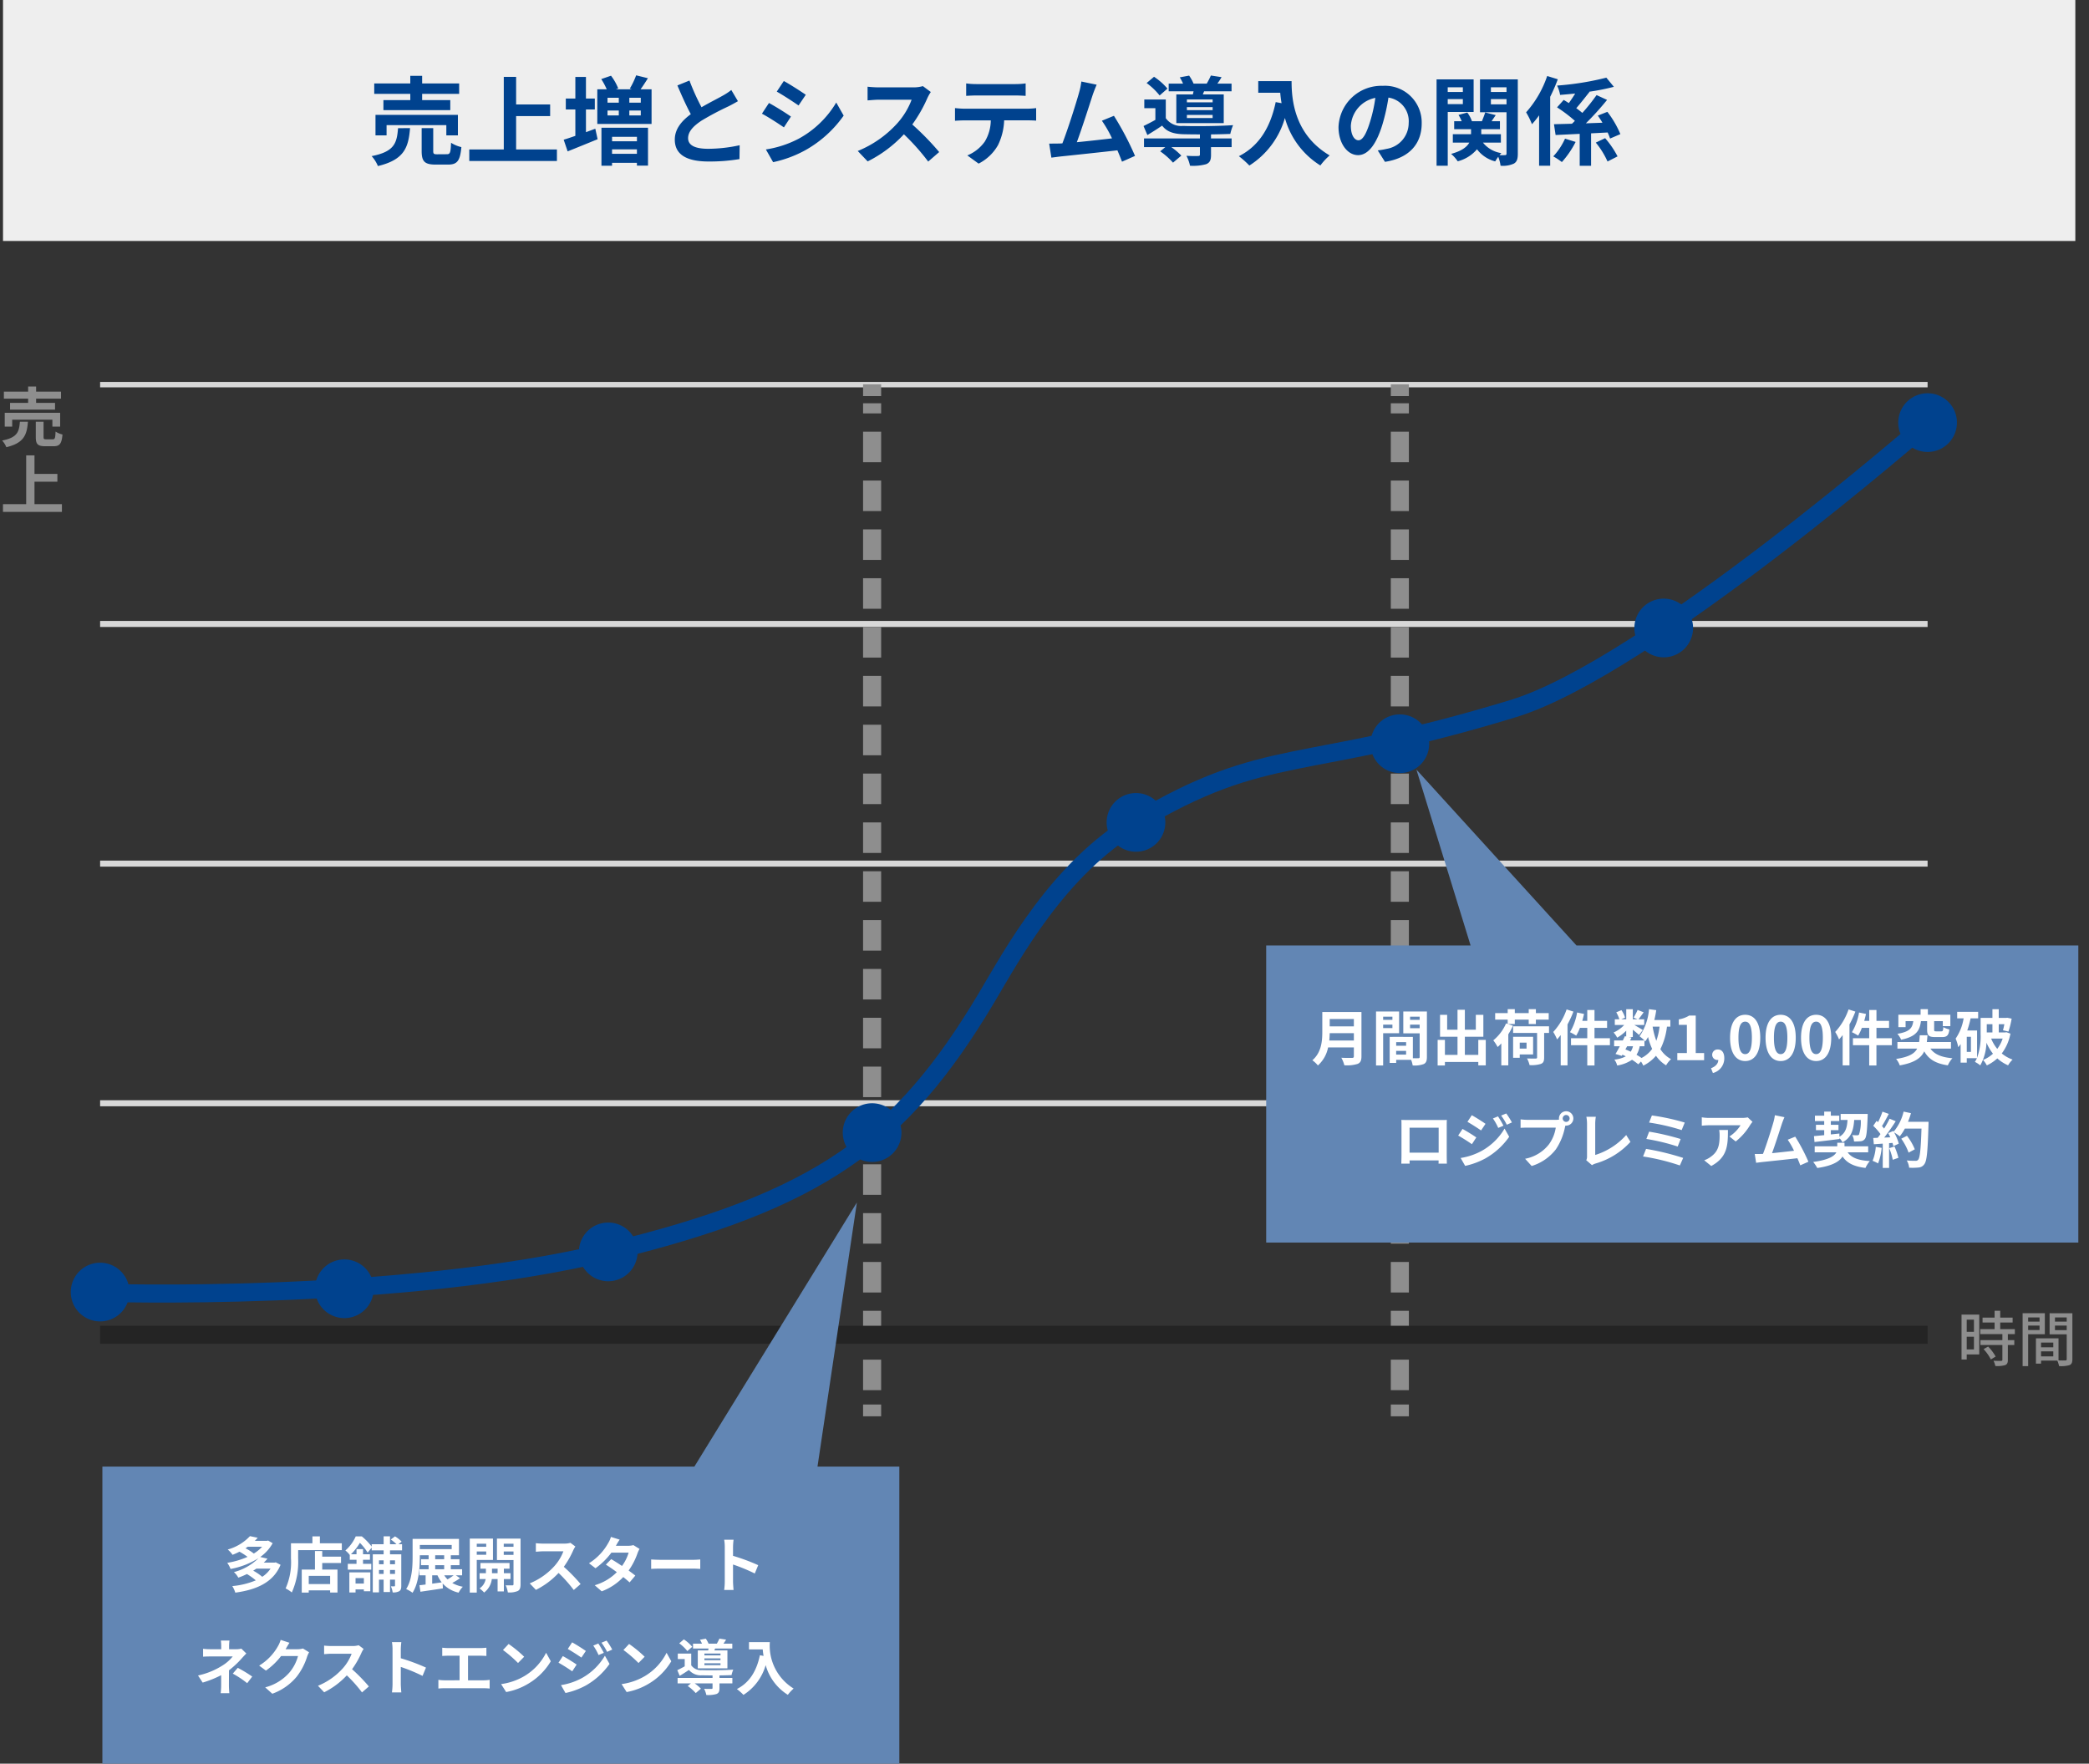 <svg xmlns="http://www.w3.org/2000/svg" xmlns:xlink="http://www.w3.org/1999/xlink" width="346.77" height="292.76" viewBox="0 0 346.77 292.76">
  <rect x="0" y="0" width="346.77" height="292.76" fill="#333333" stroke="none"/>
  <defs>
    <clipPath id="clip-path">
      <rect id="長方形_1370" data-name="長方形 1370" width="336.151" height="174.366" fill="none"/>
    </clipPath>
    <clipPath id="clip-path-2">
      <rect id="長方形_1371" data-name="長方形 1371" width="346.77" height="174.366" fill="none"/>
    </clipPath>
  </defs>
  <g id="グループ_5328" data-name="グループ 5328" transform="translate(-15 -7598.056)">
    <rect id="長方形_1369" data-name="長方形 1369" width="344" height="40" transform="translate(15.5 7598.056)" fill="#eee"/>
    <path id="パス_5804" data-name="パス 5804" d="M-97.056-9.5h-4.464V-7.84h11.1V-9.5h-4.672v-1.04h6.144v-1.728h-6.144v-1.264h-1.968v1.264h-5.984v1.728h5.984Zm7.9,5.856V-7.056h-13.68v3.408h1.84v-1.7h9.92v1.7Zm-9.936-1.2c-.192,2.464-.592,3.9-4.384,4.64a5.615,5.615,0,0,1,1.04,1.648C-98.064.4-97.36-1.632-97.1-4.848Zm6.512,4.336c-.576,0-.672-.064-.672-.56V-4.848h-1.92v3.792c0,1.712.464,2.256,2.32,2.256h2.064c1.5,0,2-.592,2.208-2.9a5.465,5.465,0,0,1-1.712-.72c-.064,1.632-.16,1.9-.688,1.9Zm13.088-.8V-6.848h5.648V-8.784h-5.648V-13.36h-2.048V-1.312h-5.728V.608H-72.72v-1.92ZM-67.9-7.952h1.472V-9.76H-67.9v-3.584h-1.76V-9.76h-1.584v1.808h1.584v4.384c-.736.256-1.392.48-1.936.64l.656,1.936c1.456-.576,3.28-1.328,4.976-2.016l-.384-1.744c-.512.192-1.04.384-1.552.576Zm8.464,4.544v.736h-4.128v-.736ZM-63.568-.592v-.736h4.128v.736Zm-1.76,1.984h1.76V.912h4.128v.464h1.84V-4.912h-7.728ZM-58.8-9.072h-1.9v-.816h1.9Zm0,2.112h-1.9v-.816h1.9Zm-5.52-.816h1.872v.816H-64.32Zm1.872-2.112v.816H-64.32v-.816Zm3.616-1.408c.384-.528.8-1.168,1.216-1.84l-1.952-.48a12.706,12.706,0,0,1-1.056,2.208l.352.112h-2.672l.4-.144a8.691,8.691,0,0,0-1.2-2.112l-1.616.56a11.654,11.654,0,0,1,.912,1.7h-1.568v5.744h9.008V-11.3Zm8.112-1.456-2,.816c.72,1.7,1.488,3.408,2.224,4.768-1.536,1.136-2.656,2.464-2.656,4.224,0,2.752,2.416,3.632,5.6,3.632a29.715,29.715,0,0,0,5.136-.4l.032-2.3a24.7,24.7,0,0,1-5.232.592c-2.224,0-3.328-.608-3.328-1.76,0-1.12.9-2.032,2.224-2.912a47.36,47.36,0,0,1,4.464-2.368c.592-.3,1.1-.576,1.584-.864l-1.1-1.856a10,10,0,0,1-1.488.976c-.752.432-2.144,1.12-3.456,1.888A38.006,38.006,0,0,1-50.72-12.752Zm15.664.08-1.168,1.76c1.056.592,2.72,1.68,3.616,2.3l1.2-1.776C-32.24-10.96-34-12.1-35.056-12.672Zm-2.976,11.36L-36.832.8a19.469,19.469,0,0,0,5.344-1.984A19.319,19.319,0,0,0-25.12-6.928L-26.352-9.1a16.31,16.31,0,0,1-6.224,6A17.337,17.337,0,0,1-38.032-1.312Zm.512-7.712-1.168,1.776c1.072.56,2.736,1.648,3.648,2.272l1.168-1.792C-34.688-7.344-36.448-8.448-37.52-9.024Zm26.864-1.824-1.312-.976a5.735,5.735,0,0,1-1.648.208h-5.648a17.875,17.875,0,0,1-1.888-.112v2.272c.336-.016,1.216-.112,1.888-.112h5.424a12.4,12.4,0,0,1-2.384,3.92,17.936,17.936,0,0,1-6.56,4.592L-21.136.672a21.076,21.076,0,0,0,6.016-4.5A36.486,36.486,0,0,1-11.088.7L-9.264-.88a44.98,44.98,0,0,0-4.464-4.576,23.524,23.524,0,0,0,2.512-4.4A7.56,7.56,0,0,1-10.656-10.848Zm5.872-1.424v2.064c.5-.032,1.168-.064,1.728-.064H3.36c.56,0,1.184.032,1.728.064v-2.064a12.535,12.535,0,0,1-1.728.112H-3.072A12.306,12.306,0,0,1-4.784-12.272Zm-1.856,4.1v2.1c.448-.032,1.056-.064,1.536-.064H-.7A6.876,6.876,0,0,1-1.7-2.608,6.646,6.646,0,0,1-4.592-.32L-2.72,1.04A7.677,7.677,0,0,0,.5-2.032,10.15,10.15,0,0,0,1.52-6.144H5.376c.448,0,1.056.016,1.456.048v-2.08a12.1,12.1,0,0,1-1.456.1H-5.1C-5.6-8.08-6.16-8.128-6.64-8.176Zm23.52-3.888-2.544-.528a11.643,11.643,0,0,1-.384,1.856c-.464,1.664-1.84,6.048-2.768,8.416-.144,0-.3.016-.432.016-.528.016-1.216.016-1.76.016L9.36.048c.512-.064,1.1-.144,1.5-.192,2.016-.208,6.864-.72,9.456-1.024.3.688.56,1.344.768,1.888l2.16-.96a49.209,49.209,0,0,0-3.5-6.656l-2,.816a19.34,19.34,0,0,1,1.68,2.928c-1.616.192-3.888.448-5.84.64.8-2.144,2.1-6.208,2.608-7.776C16.432-10.992,16.672-11.584,16.88-12.064ZM36.128-9.136H31.856v-.48h4.272Zm0,1.3H31.856v-.5h4.272Zm0,1.312H31.856V-7.04h4.272ZM30.1-10.448V-5.68h7.872v-4.768H34.5l.208-.512h4.56v-1.28H36.912c.224-.3.464-.672.7-1.072l-1.776-.272a11.941,11.941,0,0,1-.688,1.344H32.96a6.792,6.792,0,0,0-.736-1.328l-1.552.288a7.1,7.1,0,0,1,.544,1.04H28.832v1.28H32.96c-.032.176-.08.352-.112.512Zm-1.472-.96A10.475,10.475,0,0,0,26.4-13.376l-1.232,1.04a11.211,11.211,0,0,1,2.16,2.064Zm7.232,7.6c1.2-.016,2.352-.048,3.2-.08a8.153,8.153,0,0,1,.464-1.456c-2.208.16-6.384.208-8.32.128A3.135,3.135,0,0,1,28.352-6.5V-9.6H24.784v1.44h1.84v1.936c-.672.384-1.376.736-1.968,1.024l.64,1.5c.9-.544,1.68-1.04,2.448-1.568C28.512-4.256,29.6-3.9,31.216-3.84c.736.016,1.728.032,2.8.032v.672h-9.28V-1.7h3.536l-.848.7A12.053,12.053,0,0,1,29.552.88L30.928-.288A10.434,10.434,0,0,0,29.264-1.7h4.752V-.464c0,.176-.08.24-.336.24-.24.016-1.12.016-1.9-.032a6.363,6.363,0,0,1,.592,1.648,8.143,8.143,0,0,0,2.672-.256c.64-.256.816-.7.816-1.552V-1.7H39.28v-1.44H35.856Zm7.84-8.848v1.936h3.648c.048.544.112,1.12.224,1.728l-.976-.176c-.88,4.208-2.784,7.3-6.112,8.976A15.2,15.2,0,0,1,42.224,1.36a13.845,13.845,0,0,0,5.9-7.9,13.519,13.519,0,0,0,5.888,7.888A10.244,10.244,0,0,1,55.552-.32c-5.888-3.472-6.32-9.312-6.32-12.336ZM70.832-5.632a6.093,6.093,0,0,0-6.464-6.24,7.109,7.109,0,0,0-7.344,6.848c0,2.7,1.472,4.656,3.248,4.656,1.744,0,3.12-1.984,4.08-5.216a32.357,32.357,0,0,0,.96-4.336A3.955,3.955,0,0,1,68.672-5.7a4.342,4.342,0,0,1-3.648,4.288,12.306,12.306,0,0,1-1.488.256l1.2,1.9C68.768.128,70.832-2.256,70.832-5.632Zm-11.76.4a5.036,5.036,0,0,1,4.064-4.64A24.017,24.017,0,0,1,62.288-6c-.656,2.16-1.28,3.168-1.952,3.168C59.712-2.832,59.072-3.616,59.072-5.232Zm18.592-6.4v.784H75.152v-.784Zm-2.512,2.8v-.832h2.512v.832Zm4.3,1.3v-5.408H73.3V1.392h1.856V-7.536ZM82.32-8.8v-.864h2.592V-8.8Zm2.592-2.832v.784H82.32v-.784Zm1.872-1.312H80.512v5.456h4.4V-.64c0,.192-.064.272-.256.272a8.032,8.032,0,0,1-.9,0,3.187,3.187,0,0,1,.3-.336,4.809,4.809,0,0,1-3.056-1.744h2.976V-3.84H80.72v-.832h3.1V-6H82.432l.688-1.008-1.744-.448c-.128.4-.352.976-.544,1.456H79.168A5.24,5.24,0,0,0,78.4-7.44l-1.456.4A6.351,6.351,0,0,1,77.472-6H76.224v1.328h2.8v.832H76v1.392h2.736c-.384.7-1.232,1.392-3.024,1.872a6.056,6.056,0,0,1,1.1,1.232,6.216,6.216,0,0,0,3.2-2A5.481,5.481,0,0,0,83.04.672a6.744,6.744,0,0,1,.5-.768,6.593,6.593,0,0,1,.384,1.488,4.417,4.417,0,0,0,2.208-.352c.512-.3.656-.784.656-1.664Zm4.88-.56a17.481,17.481,0,0,1-3.5,6.032A12.488,12.488,0,0,1,89.136-5.5,14.392,14.392,0,0,0,90.32-6.976V1.392h1.84v-11.44a28.627,28.627,0,0,0,1.264-2.912Zm2.96,10.4A10.836,10.836,0,0,1,92.672-.16,10.457,10.457,0,0,1,94.1.784,15.408,15.408,0,0,0,96.384-2.56ZM101.7-4.128a8.7,8.7,0,0,1,.4,1.008l1.712-.736a16.353,16.353,0,0,0-2.16-3.7l-1.584.624c.256.368.528.768.768,1.184l-2.752.1a47.629,47.629,0,0,0,3.52-3.888l-1.744-.8A31.59,31.59,0,0,1,97.5-7.376c-.288-.24-.624-.512-1.008-.784.672-.768,1.472-1.792,2.192-2.7l-.064-.032a36.653,36.653,0,0,0,4.112-.816l-1.248-1.52a47.281,47.281,0,0,1-8.176,1.312,6.051,6.051,0,0,1,.5,1.552c.8-.064,1.648-.144,2.5-.224-.336.544-.7,1.1-1.056,1.584-.288-.192-.576-.368-.848-.528L93.3-8.3a24.284,24.284,0,0,1,2.96,2.24c-.16.176-.32.32-.48.48l-2.992.08.272,1.792,4-.192v5.3h1.888V-3.984Zm-1.968,1.68A13.8,13.8,0,0,1,101.68.688l1.664-.848a15.189,15.189,0,0,0-2.064-3.024Z" transform="translate(180.167 7624.175)" fill="#00428e"/>
    <line id="線_93" data-name="線 93" x1="303.358" transform="translate(31.619 7781.19)" fill="none" stroke="#d8d8d8" stroke-miterlimit="10" stroke-width="1"/>
    <line id="線_94" data-name="線 94" x1="303.358" transform="translate(31.619 7741.41)" fill="none" stroke="#d8d8d8" stroke-miterlimit="10" stroke-width="1"/>
    <line id="線_95" data-name="線 95" x1="303.358" transform="translate(31.619 7701.629)" fill="none" stroke="#d8d8d8" stroke-miterlimit="10" stroke-width="1"/>
    <g id="グループ_3635" data-name="グループ 3635" transform="translate(15 7661.457)">
      <g id="グループ_3634" data-name="グループ 3634" clip-path="url(#clip-path)">
        <line id="線_96" data-name="線 96" x1="303.358" transform="translate(16.619 0.392)" fill="none" stroke="#d8d8d8" stroke-miterlimit="10" stroke-width="1"/>
        <line id="線_97" data-name="線 97" y1="1.957" transform="translate(144.768 169.74)" fill="none" stroke="#8e8e8e" stroke-miterlimit="10" stroke-width="3"/>
        <line id="線_98" data-name="線 98" y1="163.821" transform="translate(144.768 3.538)" fill="none" stroke="#8e8e8e" stroke-miterlimit="10" stroke-width="3" stroke-dasharray="5.067 3.04"/>
        <line id="線_99" data-name="線 99" y1="1.957" transform="translate(144.768 0.392)" fill="none" stroke="#8e8e8e" stroke-miterlimit="10" stroke-width="3"/>
        <line id="線_100" data-name="線 100" y1="1.957" transform="translate(232.373 169.74)" fill="none" stroke="#8e8e8e" stroke-miterlimit="10" stroke-width="3"/>
        <line id="線_101" data-name="線 101" y1="163.821" transform="translate(232.373 3.538)" fill="none" stroke="#8e8e8e" stroke-miterlimit="10" stroke-width="3" stroke-dasharray="5.067 3.04"/>
        <line id="線_102" data-name="線 102" y1="1.957" transform="translate(232.373 0.392)" fill="none" stroke="#8e8e8e" stroke-miterlimit="10" stroke-width="3"/>
      </g>
    </g>
    <line id="線_103" data-name="線 103" x1="303.358" transform="translate(31.619 7819.621)" fill="none" stroke="#242424" stroke-miterlimit="10" stroke-width="3"/>
    <g id="グループ_3637" data-name="グループ 3637" transform="translate(15 7661.457)">
      <g id="マスクグループ_3636" data-name="マスクグループ 3636" clip-path="url(#clip-path-2)">
        <path id="パス_1232" data-name="パス 1232" d="M21.231,153.063s49.448,1.652,84.347-6.782,48.579-18.315,62.811-42.208c4.306-7.229,11.826-21.317,24.794-29.086,21.782-13.049,27.6-8.178,62.681-18.916,22.119-6.77,68.726-47.441,68.726-47.441" transform="translate(-4.611 -1.874)" fill="none" stroke="#00428e" stroke-miterlimit="10" stroke-width="3"/>
        <path id="パス_1233" data-name="パス 1233" d="M412.281,7.276A4.871,4.871,0,1,1,407.41,2.4a4.871,4.871,0,0,1,4.871,4.871" transform="translate(-87.433 -0.522)" fill="#00428e"/>
        <path id="パス_1234" data-name="パス 1234" d="M356.325,50.82a4.871,4.871,0,1,1-4.871-4.871,4.871,4.871,0,0,1,4.871,4.871" transform="translate(-75.279 -9.98)" fill="#00428e"/>
        <path id="パス_1235" data-name="パス 1235" d="M300.369,75.376A4.871,4.871,0,1,1,295.5,70.5a4.871,4.871,0,0,1,4.871,4.871" transform="translate(-63.125 -15.314)" fill="#00428e"/>
        <path id="パス_1236" data-name="パス 1236" d="M244.413,92.046a4.871,4.871,0,1,1-4.871-4.871,4.871,4.871,0,0,1,4.871,4.871" transform="translate(-50.971 -18.935)" fill="#00428e"/>
        <path id="パス_1237" data-name="パス 1237" d="M188.457,157.826a4.871,4.871,0,1,1-4.871-4.871,4.871,4.871,0,0,1,4.871,4.871" transform="translate(-38.817 -33.222)" fill="#00428e"/>
        <path id="パス_1238" data-name="パス 1238" d="M132.5,183.123a4.871,4.871,0,1,1-4.871-4.871,4.871,4.871,0,0,1,4.871,4.871" transform="translate(-26.664 -38.717)" fill="#00428e"/>
        <path id="パス_1239" data-name="パス 1239" d="M76.545,190.94a4.871,4.871,0,1,1-4.871-4.871,4.871,4.871,0,0,1,4.871,4.871" transform="translate(-14.51 -40.415)" fill="#00428e"/>
        <path id="パス_1240" data-name="パス 1240" d="M24.75,191.638a4.871,4.871,0,1,1-4.871-4.871,4.871,4.871,0,0,1,4.871,4.871" transform="translate(-3.26 -40.566)" fill="#00428e"/>
        <path id="パス_1241" data-name="パス 1241" d="M4.737,6.814c-.172,2.163-.646,3.53-3.584,4.229a3.755,3.755,0,0,0-.7-1.108C3,9.44,3.274,8.472,3.4,6.814Zm5.639,13.68v1.292H.593V20.495H4.446v-8.1H5.824v3.078h3.8v1.3h-3.8v3.723ZM4.77,2.983H.744V1.82H4.77V.97H6.093v.85h4.132V2.983H6.093v.7H9.235V4.8H1.767V3.682h3ZM8.795,7.621V6.48H2.122V7.621H.885V5.329h9.2V7.621ZM8.859,9.73c.355,0,.42-.182.463-1.281a3.68,3.68,0,0,0,1.151.485c-.139,1.55-.474,1.948-1.485,1.948H7.6c-1.249,0-1.561-.366-1.561-1.517V6.814H7.331V9.354c0,.333.064.377.452.377Z" transform="translate(-0.099 -0.211)" fill="#8e8e8e"/>
        <path id="パス_5807" data-name="パス 5807" d="M2.82-6.92v2.01H1.62V-6.92ZM1.62-1.98V-4.09h1.2v2.11ZM3.7-7.76H.76V-.31h.86v-.84H3.7Zm.72,5.73A7.417,7.417,0,0,1,5.63-.32L6.42-.8A7.365,7.365,0,0,0,5.17-2.46Zm5.19-2.5v-.82H7.18v-1.1H9.24v-.81H7.18V-8.4H6.25v1.14h-2v.81h2v1.1H3.87v.82H7.54v1H3.9v.82H7.54V-.27c0,.14-.05.18-.21.19s-.7,0-1.26-.02a3.462,3.462,0,0,1,.3.87A4.917,4.917,0,0,0,8.01.62c.33-.14.44-.39.44-.87V-2.71H9.52v-.82H8.45v-1Zm4.1-2.76v.69H11.82v-.69ZM11.82-5.2v-.74h1.89v.74Zm2.77.69V-7.99H10.9V.79h.92v-5.3Zm1.68-.67v-.76h1.95v.76Zm1.95-2.11v.69H16.27v-.69ZM13.96-.83v-.83h2.03v.83Zm2.03-2.29v.78H13.96v-.78Zm3.17-4.87H15.38v3.5h2.84V-.38c0,.17-.05.22-.23.23-.16,0-.64.01-1.13-.01V-3.82H13.11V.37h.85v-.5h2.7a4.166,4.166,0,0,1,.29.91A5.062,5.062,0,0,0,18.69.62c.36-.16.47-.46.47-.99Z" transform="translate(324.851 162.578)" fill="#8e8e8e"/>
      </g>
    </g>
    <path id="合体_4" data-name="合体 4" d="M0,93.153V43.837H98.271L125.247,0l-6.54,43.837h13.585V93.153Z" transform="translate(31.995 7797.663)" fill="#6286b4"/>
    <path id="パス_5806" data-name="パス 5806" d="M-37.26-3.11a4.834,4.834,0,0,1-1.38,1.36,8.7,8.7,0,0,0-1.5-1.02c.19-.11.36-.22.53-.34Zm-1.4-3.63a6.229,6.229,0,0,1-1.38,1.13,8.235,8.235,0,0,0-1.38-.87c.13-.09.25-.17.37-.26Zm2.26,2.59-.2.05h-1.79a7.693,7.693,0,0,0,.62-.66l-1.2-.28a6.841,6.841,0,0,0,2.06-2.29l-.76-.44-.2.05h-2q.255-.255.48-.51l-1.29-.27a7.931,7.931,0,0,1-3.69,2.22,4.169,4.169,0,0,1,.8.88,11.081,11.081,0,0,0,1.15-.52,11.447,11.447,0,0,1,1.34.86,13.4,13.4,0,0,1-3.37.99,4.2,4.2,0,0,1,.55,1.02,13.237,13.237,0,0,0,4.64-1.79,9.107,9.107,0,0,1-4.08,2.31,3.409,3.409,0,0,1,.73.92,12.536,12.536,0,0,0,1.43-.6,10.643,10.643,0,0,1,1.47,1.05,12.972,12.972,0,0,1-3.9.95,4.689,4.689,0,0,1,.5,1.09c3.43-.47,6.3-1.65,7.51-4.62Zm9.03,3.61h-3.55V-1.9h3.55Zm-1.31-5.49h-1.21v3.08h-2.19V.87h1.16V.5h3.55V.86h1.22V-2.95h-2.53V-4.04h3.12V-5.09h-3.12Zm-.39-1.28V-8.46h-1.24v1.15h-3.56v2.52A10.653,10.653,0,0,1-34.76.18a5.523,5.523,0,0,1,1.03.67,12.437,12.437,0,0,0,1.05-5.64V-6.18h7.25V-7.31Zm7.3,5.78v.9h-1.38v-.9ZM-24.18.85h1.03V.34h1.38V.65h1.07V-2.49h-3.48Zm7.58-5.33v.64h-.83v-.64Zm-.83,2.25v-.65h.83v.65Zm-1.83,0v-.65h.77v.65Zm.77-2.25v.64h-.77v-.64Zm3.06-1.66V-7.16h-.59l.52-.43a5.28,5.28,0,0,0-1.1-.87l-.7.52a6.6,6.6,0,0,1,.94.78h-1.07V-8.47h-1.06v1.31h-1.98v.4a10.03,10.03,0,0,0-1.64-1.7h-1.01a6.676,6.676,0,0,1-1.72,2.34,3.72,3.72,0,0,1,.73.75v.79h1.12v.68h-1.45v.96h3.9V-3.9h-1.37v-.68h1.15v-.91h-1.15v-.85h-1.08v.85h-.92a9.467,9.467,0,0,0,1.48-1.9,9.254,9.254,0,0,1,1.29,1.63l.67-.84v.46h1.98v.66h-1.8V.83h1.03V-1.28h.77V.78h1.06V-1.28h.83v.99c0,.09-.03.12-.12.12a5.179,5.179,0,0,1-.57,0,3.35,3.35,0,0,1,.3,1.01A2.007,2.007,0,0,0-15.9.64c.28-.18.34-.45.34-.91V-5.48h-1.87v-.66Zm5,4.14h.88a5.183,5.183,0,0,0,.7,1.17c-.53.08-1.07.15-1.58.22Zm.5-1.68h1.49V-3H-9.93Zm0-1.65h1.49v.66H-9.93Zm-2.55-1.71h5.29v.7h-5.29ZM-6.86-2a12.04,12.04,0,0,1-1.02.68A3.994,3.994,0,0,1-8.43-2Zm.35,0h1.05V-3H-7.34v-.68H-5.9v-.99H-7.34v-.66h1.36V-8.04h-7.7v2.95c0,1.59-.08,3.84-1.07,5.38A5.041,5.041,0,0,1-13.69.9c1.05-1.64,1.21-4.24,1.21-5.99v-.24h1.46v.66h-1.26v.99h1.26V-3h-1.53v1h1.03V-.47c-.37.05-.72.09-1.02.12l.16,1.08C-11.34.57-9.95.38-8.65.17l-.04-.81A5.013,5.013,0,0,0-6.04.88a4.06,4.06,0,0,1,.7-.98A5.453,5.453,0,0,1-7.1-.73a11.875,11.875,0,0,0,1.3-.79Zm5.05-5.24v.51H-3.03v-.51ZM-3.03-5.41v-.54h1.57v.54Zm2.69.86V-8.09H-4.19V.87h1.16V-4.55ZM-.5-2.35V-3.1H.43v.75Zm3.07.97v-.97H1.47V-3.1h.94v-.94H-2.42v.94h.91v.75H-2.56v.97h1.01A2.343,2.343,0,0,1-2.57.18a4.5,4.5,0,0,1,.76.68A3.257,3.257,0,0,0-.53-1.38H.43V.68H1.47V-1.38ZM1.45-5.39v-.56H3.07v.56ZM3.07-7.24v.51H1.45v-.51Zm1.17-.85H.32v3.56H3.07v4c0,.14-.05.2-.21.2s-.64.01-1.09-.01A4.228,4.228,0,0,1,2.13.84,3.554,3.554,0,0,0,3.77.61c.36-.19.47-.52.47-1.13Zm9.1,1.31-.82-.61a3.584,3.584,0,0,1-1.03.13H7.96a11.172,11.172,0,0,1-1.18-.07v1.42c.21-.01.76-.07,1.18-.07h3.39A7.748,7.748,0,0,1,9.86-3.53,11.21,11.21,0,0,1,5.76-.66L6.79.42a13.172,13.172,0,0,0,3.76-2.81A22.8,22.8,0,0,1,13.07.44l1.14-.99a28.112,28.112,0,0,0-2.79-2.86,14.7,14.7,0,0,0,1.57-2.75A4.725,4.725,0,0,1,13.34-6.78Zm7.35-1.14-1.45-.45a4.139,4.139,0,0,1-.46,1.04A9.285,9.285,0,0,1,15.6-4l1.08.83a12.027,12.027,0,0,0,2.64-2.59h2.86a7.1,7.1,0,0,1-1.1,2.21c-.63-.42-1.26-.83-1.79-1.13l-.89.91c.51.32,1.17.77,1.82,1.25A8.5,8.5,0,0,1,16.55-.35L17.71.66a9.409,9.409,0,0,0,3.58-2.37c.41.33.78.64,1.05.89l.95-1.13c-.29-.24-.68-.53-1.11-.84a11.451,11.451,0,0,0,1.48-2.88,4.7,4.7,0,0,1,.33-.71l-1.02-.63a3.175,3.175,0,0,1-.87.11H20.07A10.773,10.773,0,0,1,20.69-7.92Zm5.23,3.29v1.57c.37-.03,1.04-.05,1.61-.05H32.9c.42,0,.93.04,1.17.05V-4.63c-.26.02-.7.06-1.17.06H27.53C27.01-4.57,26.28-4.6,25.92-4.63ZM38.14-.96a10.984,10.984,0,0,1-.1,1.4H39.6c-.04-.41-.09-1.11-.09-1.4V-3.79A28.884,28.884,0,0,1,43.12-2.3l.57-1.38a32.661,32.661,0,0,0-4.18-1.55V-6.71a10.873,10.873,0,0,1,.09-1.2H38.04a6.942,6.942,0,0,1,.1,1.2ZM-44.08,8.83h-1.43a6.46,6.46,0,0,1,.06.92v.52h-1.73a9.407,9.407,0,0,1-1.28-.07v1.31c.31-.03.94-.04,1.3-.04h3.62a6.61,6.61,0,0,1-1.68,1.49,12.419,12.419,0,0,1-4.08,1.67l.77,1.18a17.558,17.558,0,0,0,3.07-1.23v1.71a11.52,11.52,0,0,1-.08,1.28h1.44c-.03-.31-.07-.88-.07-1.28,0-.63.01-1.72.01-2.52a15.091,15.091,0,0,0,2.1-1.96c.22-.24.52-.58.78-.83l-.83-.81a3,3,0,0,1-.83.1h-1.2V9.75A8.2,8.2,0,0,1-44.08,8.83Zm2.94,7.08.84-1.1a22.542,22.542,0,0,0-2.4-1.45l-.83.96A15.728,15.728,0,0,1-41.14,15.91Zm7.02-6.71-1.46-.48a4.811,4.811,0,0,1-.45,1.05,8.805,8.805,0,0,1-3.12,3.22l1.12.83a11.4,11.4,0,0,0,2.52-2.42h2.81a7.109,7.109,0,0,1-1.42,2.73,7.97,7.97,0,0,1-4.03,2.47l1.18,1.06a9.337,9.337,0,0,0,4.04-2.82,10.434,10.434,0,0,0,1.74-3.34,4,4,0,0,1,.33-.72l-1.02-.63a3.207,3.207,0,0,1-.87.12h-2.01c.01-.02.02-.03.03-.05C-34.61,10-34.35,9.55-34.12,9.2Zm12.31,1.02-.82-.61a3.584,3.584,0,0,1-1.03.13h-3.53a11.172,11.172,0,0,1-1.18-.07v1.42c.21-.01.76-.07,1.18-.07h3.39a7.748,7.748,0,0,1-1.49,2.45,11.21,11.21,0,0,1-4.1,2.87l1.03,1.08a13.172,13.172,0,0,0,3.76-2.81,22.8,22.8,0,0,1,2.52,2.83l1.14-.99a28.112,28.112,0,0,0-2.79-2.86,14.7,14.7,0,0,0,1.57-2.75A4.725,4.725,0,0,1-21.81,10.22Zm4.8,5.82a10.984,10.984,0,0,1-.1,1.4h1.56c-.04-.41-.09-1.11-.09-1.4V13.21a28.884,28.884,0,0,1,3.61,1.49l.57-1.38a32.66,32.66,0,0,0-4.18-1.55V10.29a10.872,10.872,0,0,1,.09-1.2h-1.56a6.942,6.942,0,0,1,.1,1.2Zm8.25-6.02v1.37c.25-.02.68-.04.95-.04h1.93v4.08H-8.42a6.476,6.476,0,0,1-.98-.08V16.8a8.357,8.357,0,0,1,.98-.05h6.59a8.023,8.023,0,0,1,.94.05V15.35a6.111,6.111,0,0,1-.94.08H-4.48V11.35h2.11c.29,0,.64.02.94.04V10.02c-.29.03-.64.06-.94.06H-7.81C-8.09,10.08-8.5,10.05-8.76,10.02ZM2.26,9.4l-.94,1a20.792,20.792,0,0,1,2.5,2.16l1.02-1.04A20.2,20.2,0,0,0,2.26,9.4ZM1.01,16.06l.84,1.32a10.83,10.83,0,0,0,3.71-1.41,10.634,10.634,0,0,0,3.7-3.7l-.78-1.41a9.416,9.416,0,0,1-3.64,3.89A10.307,10.307,0,0,1,1.01,16.06ZM17.15,9.32l-.84.35a9.033,9.033,0,0,1,.88,1.57l.87-.37A17,17,0,0,0,17.15,9.32Zm1.37-.48-.85.35a9.609,9.609,0,0,1,.94,1.52l.85-.38A12.86,12.86,0,0,0,18.52,8.84Zm-5.72.29-.72,1.1c.66.37,1.7,1.04,2.26,1.43l.74-1.1C14.56,10.19,13.46,9.49,12.8,9.13Zm-1.85,7.1.75,1.31a12.577,12.577,0,0,0,3.34-1.23,12.063,12.063,0,0,0,3.97-3.6l-.77-1.36a10.123,10.123,0,0,1-3.89,3.75A10.724,10.724,0,0,1,10.95,16.23Zm.31-4.82-.72,1.1c.67.36,1.71,1.03,2.28,1.43l.73-1.12C13.04,12.46,11.94,11.77,11.26,11.41Zm11-2.01-.94,1a20.792,20.792,0,0,1,2.5,2.16l1.02-1.04A20.2,20.2,0,0,0,22.26,9.4Zm-1.25,6.66.84,1.32a10.83,10.83,0,0,0,3.71-1.41,10.634,10.634,0,0,0,3.7-3.7l-.78-1.41a9.416,9.416,0,0,1-3.64,3.89A10.307,10.307,0,0,1,21.01,16.06Zm16.42-4.77H34.76v-.3h2.67Zm0,.81H34.76v-.31h2.67Zm0,.82H34.76V12.6h2.67Zm-3.77-2.45v2.98h4.92V10.47H36.41l.13-.32h2.85v-.8H37.92c.14-.19.29-.42.44-.67l-1.11-.17a7.464,7.464,0,0,1-.43.84H35.45a4.245,4.245,0,0,0-.46-.83l-.97.18a4.437,4.437,0,0,1,.34.65H32.87v.8h2.58c-.02.11-.05.22-.07.32Zm-.92-.6a6.547,6.547,0,0,0-1.39-1.23l-.77.65a7.007,7.007,0,0,1,1.35,1.29Zm4.52,4.75c.75-.01,1.47-.03,2-.05a5.1,5.1,0,0,1,.29-.91c-1.38.1-3.99.13-5.2.08a1.959,1.959,0,0,1-1.78-.8V11H30.34v.9h1.15v1.21c-.42.24-.86.46-1.23.64l.4.94c.56-.34,1.05-.65,1.53-.98a2.579,2.579,0,0,0,2.17.89c.46.01,1.08.02,1.75.02v.42h-5.8v.9h2.21l-.53.44a7.533,7.533,0,0,1,1.33,1.17l.86-.73a6.522,6.522,0,0,0-1.04-.88h2.97v.77c0,.11-.05.15-.21.15s-.7.01-1.19-.02a3.977,3.977,0,0,1,.37,1.03,5.089,5.089,0,0,0,1.67-.16c.4-.16.51-.44.51-.97v-.8H39.4v-.9H37.26Zm4.9-5.53V10.3h2.28c.03.34.07.7.14,1.08l-.61-.11c-.55,2.63-1.74,4.56-3.82,5.61a9.5,9.5,0,0,1,1.09.97,8.653,8.653,0,0,0,3.69-4.94,8.449,8.449,0,0,0,3.68,4.93,6.4,6.4,0,0,1,.96-1.04,8.348,8.348,0,0,1-3.95-7.71Z" transform="translate(97.171 7861.545)" fill="#fff"/>
    <path id="合体_3" data-name="合体 3" d="M6.779,68.1V18.787H40.71L31.718-10.4,58.29,18.787h83.3V68.1Z" transform="translate(218.407 7736.212)" fill="#6286b4"/>
    <path id="パス_5805" data-name="パス 5805" d="M-55.355-3.27c.04-.42.06-.84.07-1.22h4.01v1.22Zm4.08-3.57v1.22h-4.01V-6.84ZM-50.015-8h-6.5v3.29c0,1.52-.14,3.43-1.65,4.72a4.7,4.7,0,0,1,.92.86,5.379,5.379,0,0,0,1.69-2.99h4.28V-.67c0,.21-.08.29-.32.29-.22,0-1.06.01-1.76-.03a5.1,5.1,0,0,1,.5,1.25,6.05,6.05,0,0,0,2.21-.23c.46-.2.63-.54.63-1.26Zm5.14.77v.53h-1.54v-.53Zm-1.54,1.9V-5.9h1.54v.57Zm2.65.85V-8.09h-3.83V.87h1.18V-4.48Zm1.82-.83V-5.9h1.59v.59Zm1.59-1.92v.53h-1.59v-.53Zm-3.9,6.3v-.62h1.65v.62ZM-42.6-2.4h-1.65V-3h1.65Zm3.45-5.69h-3.92v3.63h2.72V-.55c0,.16-.06.22-.24.22-.13.01-.5.01-.89,0V-3.87l-3.36-.01v.01h-.49V.45h1.08V-.06h2.48a4.4,4.4,0,0,1,.26.93,4.321,4.321,0,0,0,1.83-.23c.4-.19.53-.54.53-1.18Zm8.53,4.72V-.88h-2.23V-3.9h3.07V-7.53h-1.25v2.47h-1.82V-8.37h-1.22v3.31h-1.72V-7.53h-1.18V-3.9h2.9V-.88h-2.09V-3.37h-1.21V.87h1.21V.29h5.54V.86h1.24V-3.37Zm4.91-2.64h1.15v-.73h2.31v.73h1.19v-.73h2.13V-7.82h-2.13v-.65h-1.19v.65h-2.31v-.65h-1.18v.65h-2.08v1.08h2.08v.72l-.27-.09a7.422,7.422,0,0,1-2.12,2.81,7.443,7.443,0,0,1,.72,1.11,6.846,6.846,0,0,0,.61-.6V.86h1.16V-4.3a11.708,11.708,0,0,0,.77-1.43Zm3.1,3.09v.99h-1.13v-.99Zm1.09,1.96V-3.89h-3.32V-.4h1.1V-.96Zm2.64-4.67h-5.96v1.1h3.98V-.48c0,.16-.06.2-.25.21-.17,0-.84,0-1.42-.02a4.365,4.365,0,0,1,.42,1.1,5.164,5.164,0,0,0,1.86-.19c.43-.16.56-.46.56-1.07V-4.53h.81Zm2.92-2.8a10.589,10.589,0,0,1-2.22,3.74,8.127,8.127,0,0,1,.64,1.24c.2-.22.4-.47.6-.72V.86h1.13v-6.8a16.941,16.941,0,0,0,.98-2.13Zm7.19,4.78h-2.56V-5.37h2.09V-6.53h-2.09V-8.34h-1.2v1.81h-.83c.11-.38.21-.76.29-1.15l-1.15-.24A9.179,9.179,0,0,1-15.4-4.65a7.685,7.685,0,0,1,1.03.57,7.057,7.057,0,0,0,.62-1.29h1.22v1.72h-2.7v1.16h2.7V.87h1.2V-2.49h2.56Zm5.73,1.33v-.96c.06.06.1.11.14.15a6.343,6.343,0,0,0,.46-.72,10.587,10.587,0,0,0,.68,1.97A4.912,4.912,0,0,1-3.525-.37a9.314,9.314,0,0,0-.83-.53,4.041,4.041,0,0,0,.53-1.42Zm-2.87,0h.97a3.041,3.041,0,0,1-.38.91c-.29-.14-.58-.26-.88-.38Zm5.38-3.25a10.7,10.7,0,0,1-.54,2.35,12.618,12.618,0,0,1-.61-2.35Zm1.79,0v-1.1H-1.4c.13-.53.24-1.08.32-1.64l-1.2-.16a9.26,9.26,0,0,1-1.57,4.5,6.934,6.934,0,0,1,.81.69h-2.38l.24-.48-.43-.09h.64V-5.06c.39.31.81.66,1.03.87l.63-.82c-.22-.15-.93-.57-1.41-.84h1.64v-.94h-.95c.24-.31.55-.73.86-1.16l-1-.4a9.659,9.659,0,0,1-.67,1.27l.66.29h-.79V-8.47h-1.09v1.68H-6.9l.64-.28a4.26,4.26,0,0,0-.6-1.24l-.86.36A5.327,5.327,0,0,1-7.2-6.79h-.76v.94H-6.4A5.312,5.312,0,0,1-8.165-4.6a3.6,3.6,0,0,1,.6.86,7.207,7.207,0,0,0,1.5-1.16v.96l-.22-.05c-.1.22-.22.46-.34.71h-1.45v.96h.95c-.25.48-.5.93-.72,1.28l1.04.32.11-.19a5.766,5.766,0,0,1,.56.27,5.255,5.255,0,0,1-1.9.54,2.627,2.627,0,0,1,.47.98A6.135,6.135,0,0,0-5.1-.07a9.477,9.477,0,0,1,1.04.75l.45-.46a4.516,4.516,0,0,1,.38.68A6.5,6.5,0,0,0-1.125-.74,5.428,5.428,0,0,0,.555.85a4.592,4.592,0,0,1,.82-1.03A4.693,4.693,0,0,1-.395-1.84,11.252,11.252,0,0,0,.7-5.57ZM2.415,0h4.45V-1.19H5.475V-7.41H4.385a4.616,4.616,0,0,1-1.72.63v.91h1.34v4.68H2.415Zm5.91,2.13a2.512,2.512,0,0,0,1.89-2.46c0-.91-.38-1.45-1.06-1.45a.884.884,0,0,0-.95.87.863.863,0,0,0,.92.87h.09c.01.56-.42,1.08-1.2,1.37ZM13.685.14c1.51,0,2.5-1.32,2.5-3.87s-.99-3.81-2.5-3.81-2.51,1.25-2.51,3.81S12.175.14,13.685.14Zm0-1.15c-.64,0-1.12-.64-1.12-2.72s.48-2.67,1.12-2.67,1.11.6,1.11,2.67S14.325-1.01,13.685-1.01ZM19.575.14c1.51,0,2.5-1.32,2.5-3.87s-.99-3.81-2.5-3.81-2.51,1.25-2.51,3.81S18.065.14,19.575.14Zm0-1.15c-.64,0-1.12-.64-1.12-2.72s.48-2.67,1.12-2.67,1.11.6,1.11,2.67S20.215-1.01,19.575-1.01ZM25.465.14c1.51,0,2.5-1.32,2.5-3.87s-.99-3.81-2.5-3.81-2.51,1.25-2.51,3.81S23.955.14,25.465.14Zm0-1.15c-.64,0-1.12-.64-1.12-2.72s.48-2.67,1.12-2.67,1.11.6,1.11,2.67S26.1-1.01,25.465-1.01Zm5.38-7.42a10.589,10.589,0,0,1-2.22,3.74,8.127,8.127,0,0,1,.64,1.24c.2-.22.4-.47.6-.72V.86h1.13v-6.8a16.941,16.941,0,0,0,.98-2.13Zm7.19,4.78h-2.56V-5.37h2.09V-6.53h-2.09V-8.34h-1.2v1.81h-.83c.11-.38.21-.76.29-1.15l-1.15-.24A9.179,9.179,0,0,1,31.4-4.65a7.685,7.685,0,0,1,1.03.57,7.057,7.057,0,0,0,.62-1.29h1.22v1.72h-2.7v1.16h2.7V.87h1.2V-2.49h2.56Zm5.85-2.84v1.4c0,.95.24,1.25,1.33,1.25h1.16c.78,0,1.09-.27,1.2-1.27a3.712,3.712,0,0,1-1-.38c-.04.59-.09.7-.33.7H45.4c-.3,0-.35-.03-.35-.3v-1.4h1.44v.84h1.25v-1.9h-3.73v-.92h-1.21v.92h-3.69v2.06h1.2v-1h1.28c-.16,1.1-.52,1.76-2.64,2.11a3.672,3.672,0,0,1,.62.98c2.51-.52,3.08-1.5,3.29-3.09Zm3.96,4.56V-3.02h-4.01c.05-.35.08-.72.11-1.12h-1.28c-.03.41-.05.78-.11,1.12h-3.6v1.09h3.28c-.45.85-1.39,1.4-3.5,1.72a3.481,3.481,0,0,1,.61,1.07c2.4-.43,3.52-1.19,4.06-2.33.76,1.33,1.92,2.03,3.92,2.32a4.417,4.417,0,0,1,.76-1.18c-1.83-.15-2.98-.65-3.66-1.6Zm6.88-4.05v1.37h-.94V-5.98Zm1.7,2.39a5.938,5.938,0,0,1-.9,1.71,6.65,6.65,0,0,1-1.01-1.71Zm-5.27,2.21h-.69V-3.89h.69Zm5.88-3.27-.18.04h-1.08V-5.98h.93c-.07.38-.15.74-.23,1.01l.91.21a13.935,13.935,0,0,0,.53-2.14l-.74-.15-.18.03h-1.22V-8.47h-1.05v1.45h-1.96v2.69a10.414,10.414,0,0,1-.59,3.94V-4.93h-1.63a17.226,17.226,0,0,0,.56-2.02h1.25V-8.03h-3.48v1.08h1.07a8.269,8.269,0,0,1-1.33,3.37,5.743,5.743,0,0,1,.43,1.42,5.475,5.475,0,0,0,.4-.52V.4h1.02V-.34h1.69a4.1,4.1,0,0,1-.34.62,4.266,4.266,0,0,1,.89.58,8.277,8.277,0,0,0,1.03-3.77,8.251,8.251,0,0,0,1.08,1.83,5.41,5.41,0,0,1-1.65,1.04,4.044,4.044,0,0,1,.63.9A6.866,6.866,0,0,0,55.535-.3,6.686,6.686,0,0,0,57.325.85a4.085,4.085,0,0,1,.75-.95,6.007,6.007,0,0,1-1.8-1.02,7.9,7.9,0,0,0,1.44-3.29ZM-43.39,9.91c.02.28.02.69.02.97v4.89c0,.48-.03,1.35-.03,1.4h1.38c0-.03,0-.26-.01-.54h4.82c0,.29-.01.52-.01.54h1.38c0-.04-.02-1-.02-1.39v-4.9c0-.3,0-.67.02-.97-.36.02-.74.02-.99.02h-5.5C-42.6,9.93-42.98,9.92-43.39,9.91Zm1.36,1.29h4.83v4.15h-4.83Zm14.68-1.88-.84.35a9.033,9.033,0,0,1,.88,1.57l.87-.37A17,17,0,0,0-27.35,9.32Zm1.37-.48-.85.35a9.609,9.609,0,0,1,.94,1.52l.85-.38A12.86,12.86,0,0,0-25.98,8.84Zm-5.72.29-.72,1.1c.66.37,1.7,1.04,2.26,1.43l.74-1.1C-29.94,10.19-31.04,9.49-31.7,9.13Zm-1.85,7.1.75,1.31a12.577,12.577,0,0,0,3.34-1.23,12.063,12.063,0,0,0,3.97-3.6l-.77-1.36a10.123,10.123,0,0,1-3.89,3.75A10.724,10.724,0,0,1-33.55,16.23Zm.31-4.82-.72,1.1c.67.36,1.71,1.03,2.28,1.43l.73-1.12C-31.46,12.46-32.56,11.77-33.24,11.41Zm16.63-1.74a.58.58,0,0,1,.58-.58.578.578,0,0,1,.57.58.576.576,0,0,1-.57.57A.578.578,0,0,1-16.61,9.67Zm-.62,0a1.108,1.108,0,0,0,.02.19,4.315,4.315,0,0,1-.57.04h-4.63a11.134,11.134,0,0,1-1.19-.08v1.41c.25-.02.73-.04,1.19-.04h4.65a6.284,6.284,0,0,1-1.17,2.82,6.556,6.556,0,0,1-3.92,2.35l1.09,1.2a8.032,8.032,0,0,0,4.02-2.77,10.1,10.1,0,0,0,1.5-3.64c.03-.09.05-.19.08-.3a.57.57,0,0,0,.13.01,1.2,1.2,0,0,0,1.19-1.19,1.2,1.2,0,0,0-1.19-1.2A1.2,1.2,0,0,0-17.23,9.67Zm4.53,6.93.95.82a2.581,2.581,0,0,1,.59-.27,12.531,12.531,0,0,0,5.8-3.6l-.71-1.13a11.458,11.458,0,0,1-5.14,3.31v-5.2a7.315,7.315,0,0,1,.1-1.14h-1.57a6.389,6.389,0,0,1,.11,1.14v5.42A1.306,1.306,0,0,1-12.7,16.6ZM-1.8,9.17l-.47,1.18A34.306,34.306,0,0,1,3.14,11.6l.51-1.25A36.519,36.519,0,0,0-1.8,9.17Zm-.46,2.69-.46,1.21a34.767,34.767,0,0,1,5.2,1.26l.49-1.25A41.224,41.224,0,0,0-2.26,11.86Zm-.51,2.86-.5,1.26a35.676,35.676,0,0,1,6.11,1.49l.55-1.25A42.735,42.735,0,0,0-2.77,14.72ZM14.9,10.23l-.79-.74a5.157,5.157,0,0,1-1.02.09H7.7a7.928,7.928,0,0,1-1.22-.1v1.39c.47-.04.8-.07,1.22-.07h5.21a5.947,5.947,0,0,1-1.84,1.86l1.04.83a10.185,10.185,0,0,0,2.4-2.74A5.035,5.035,0,0,1,14.9,10.23Zm-4.08,1.35H9.37a5.544,5.544,0,0,1,.07.9c0,1.64-.24,2.7-1.51,3.58a3.951,3.951,0,0,1-1.05.55l1.17.95C10.77,16.1,10.82,14.06,10.82,11.58ZM20.2,9.46l-1.59-.33a7.277,7.277,0,0,1-.24,1.16c-.29,1.04-1.15,3.78-1.73,5.26-.09,0-.19.01-.27.01-.33.01-.76.01-1.1.01l.23,1.46c.32-.04.69-.09.94-.12,1.26-.13,4.29-.45,5.91-.64.19.43.35.84.48,1.18l1.35-.6a30.756,30.756,0,0,0-2.19-4.16l-1.25.51a12.087,12.087,0,0,1,1.05,1.83c-1.01.12-2.43.28-3.65.4.5-1.34,1.31-3.88,1.63-4.86C19.92,10.13,20.07,9.76,20.2,9.46Zm4.99,4.12c1.13-.13,2.68-.31,4.15-.5v-.14a3.226,3.226,0,0,1,.5.69c1.45-.78,1.82-2.02,1.94-3.71h1.09a6.715,6.715,0,0,1-.29,2.42.352.352,0,0,1-.31.12c-.15,0-.47,0-.83-.03a2.418,2.418,0,0,1,.31,1.06,8.651,8.651,0,0,0,1.11-.04.951.951,0,0,0,.7-.39c.26-.33.36-1.29.45-3.69.01-.13.01-.45.01-.45H29.53v1h1.14c-.08,1.26-.32,2.18-1.34,2.78l-.01-.53-1.42.15v-.71h1.27v-.89H27.9V10.1h1.4V9.21H27.9V8.53H26.8v.68H25.26v.89H26.8v.62H25.43v.89H26.8v.83c-.64.06-1.22.12-1.7.16Zm8.91,1.71v-1H30.17V13.7h-1.2v.59H25.22v1h3.6c-.33.63-1.29,1.25-3.85,1.6a6.311,6.311,0,0,1,.68,1c2.55-.36,3.7-1.1,4.19-1.91.76,1.11,1.9,1.67,3.81,1.9a4.993,4.993,0,0,1,.72-1.14c-1.87-.11-3.03-.53-3.68-1.45Zm1.26-.91a7.271,7.271,0,0,1-.53,2.32,5.878,5.878,0,0,1,.91.43,9.246,9.246,0,0,0,.6-2.58Zm2.23.22a10.177,10.177,0,0,1,.59,1.93l.94-.33a11.4,11.4,0,0,0-.65-1.88Zm3.12-4.38a11.469,11.469,0,0,0,.49-1.43l-1.22-.26a7.962,7.962,0,0,1-1.65,3.33l-.07-.12-.84.37c.12.21.24.45.35.69l-1.01.04a32.194,32.194,0,0,0,1.91-2.71l-1.01-.42a15.635,15.635,0,0,1-.92,1.64c-.1-.13-.22-.28-.35-.42.36-.56.77-1.33,1.13-2.02l-1.05-.37a13.219,13.219,0,0,1-.73,1.74l-.24-.21-.56.82a9.421,9.421,0,0,1,1.2,1.37c-.15.22-.31.43-.46.62l-.74.03.1,1.04,1.48-.1v4.03h1.05V13.77l.57-.04a5.443,5.443,0,0,1,.14.54l.9-.42a7.964,7.964,0,0,0-.78-1.87,7.641,7.641,0,0,1,.94.66,8.239,8.239,0,0,0,.85-1.29h2.76c-.11,3.41-.26,4.87-.56,5.18a.493.493,0,0,1-.42.17c-.27,0-.84,0-1.47-.06a2.843,2.843,0,0,1,.4,1.2,9.546,9.546,0,0,0,1.56-.03,1.239,1.239,0,0,0,.96-.55c.42-.53.56-2.11.69-6.49.01-.15.01-.55.01-.55Zm1.13,4.57a9.4,9.4,0,0,0-1.3-2.24l-.95.48a9.447,9.447,0,0,1,1.22,2.31Z" transform="translate(291.014 7774.044)" fill="#fff"/>
  </g>
</svg>
